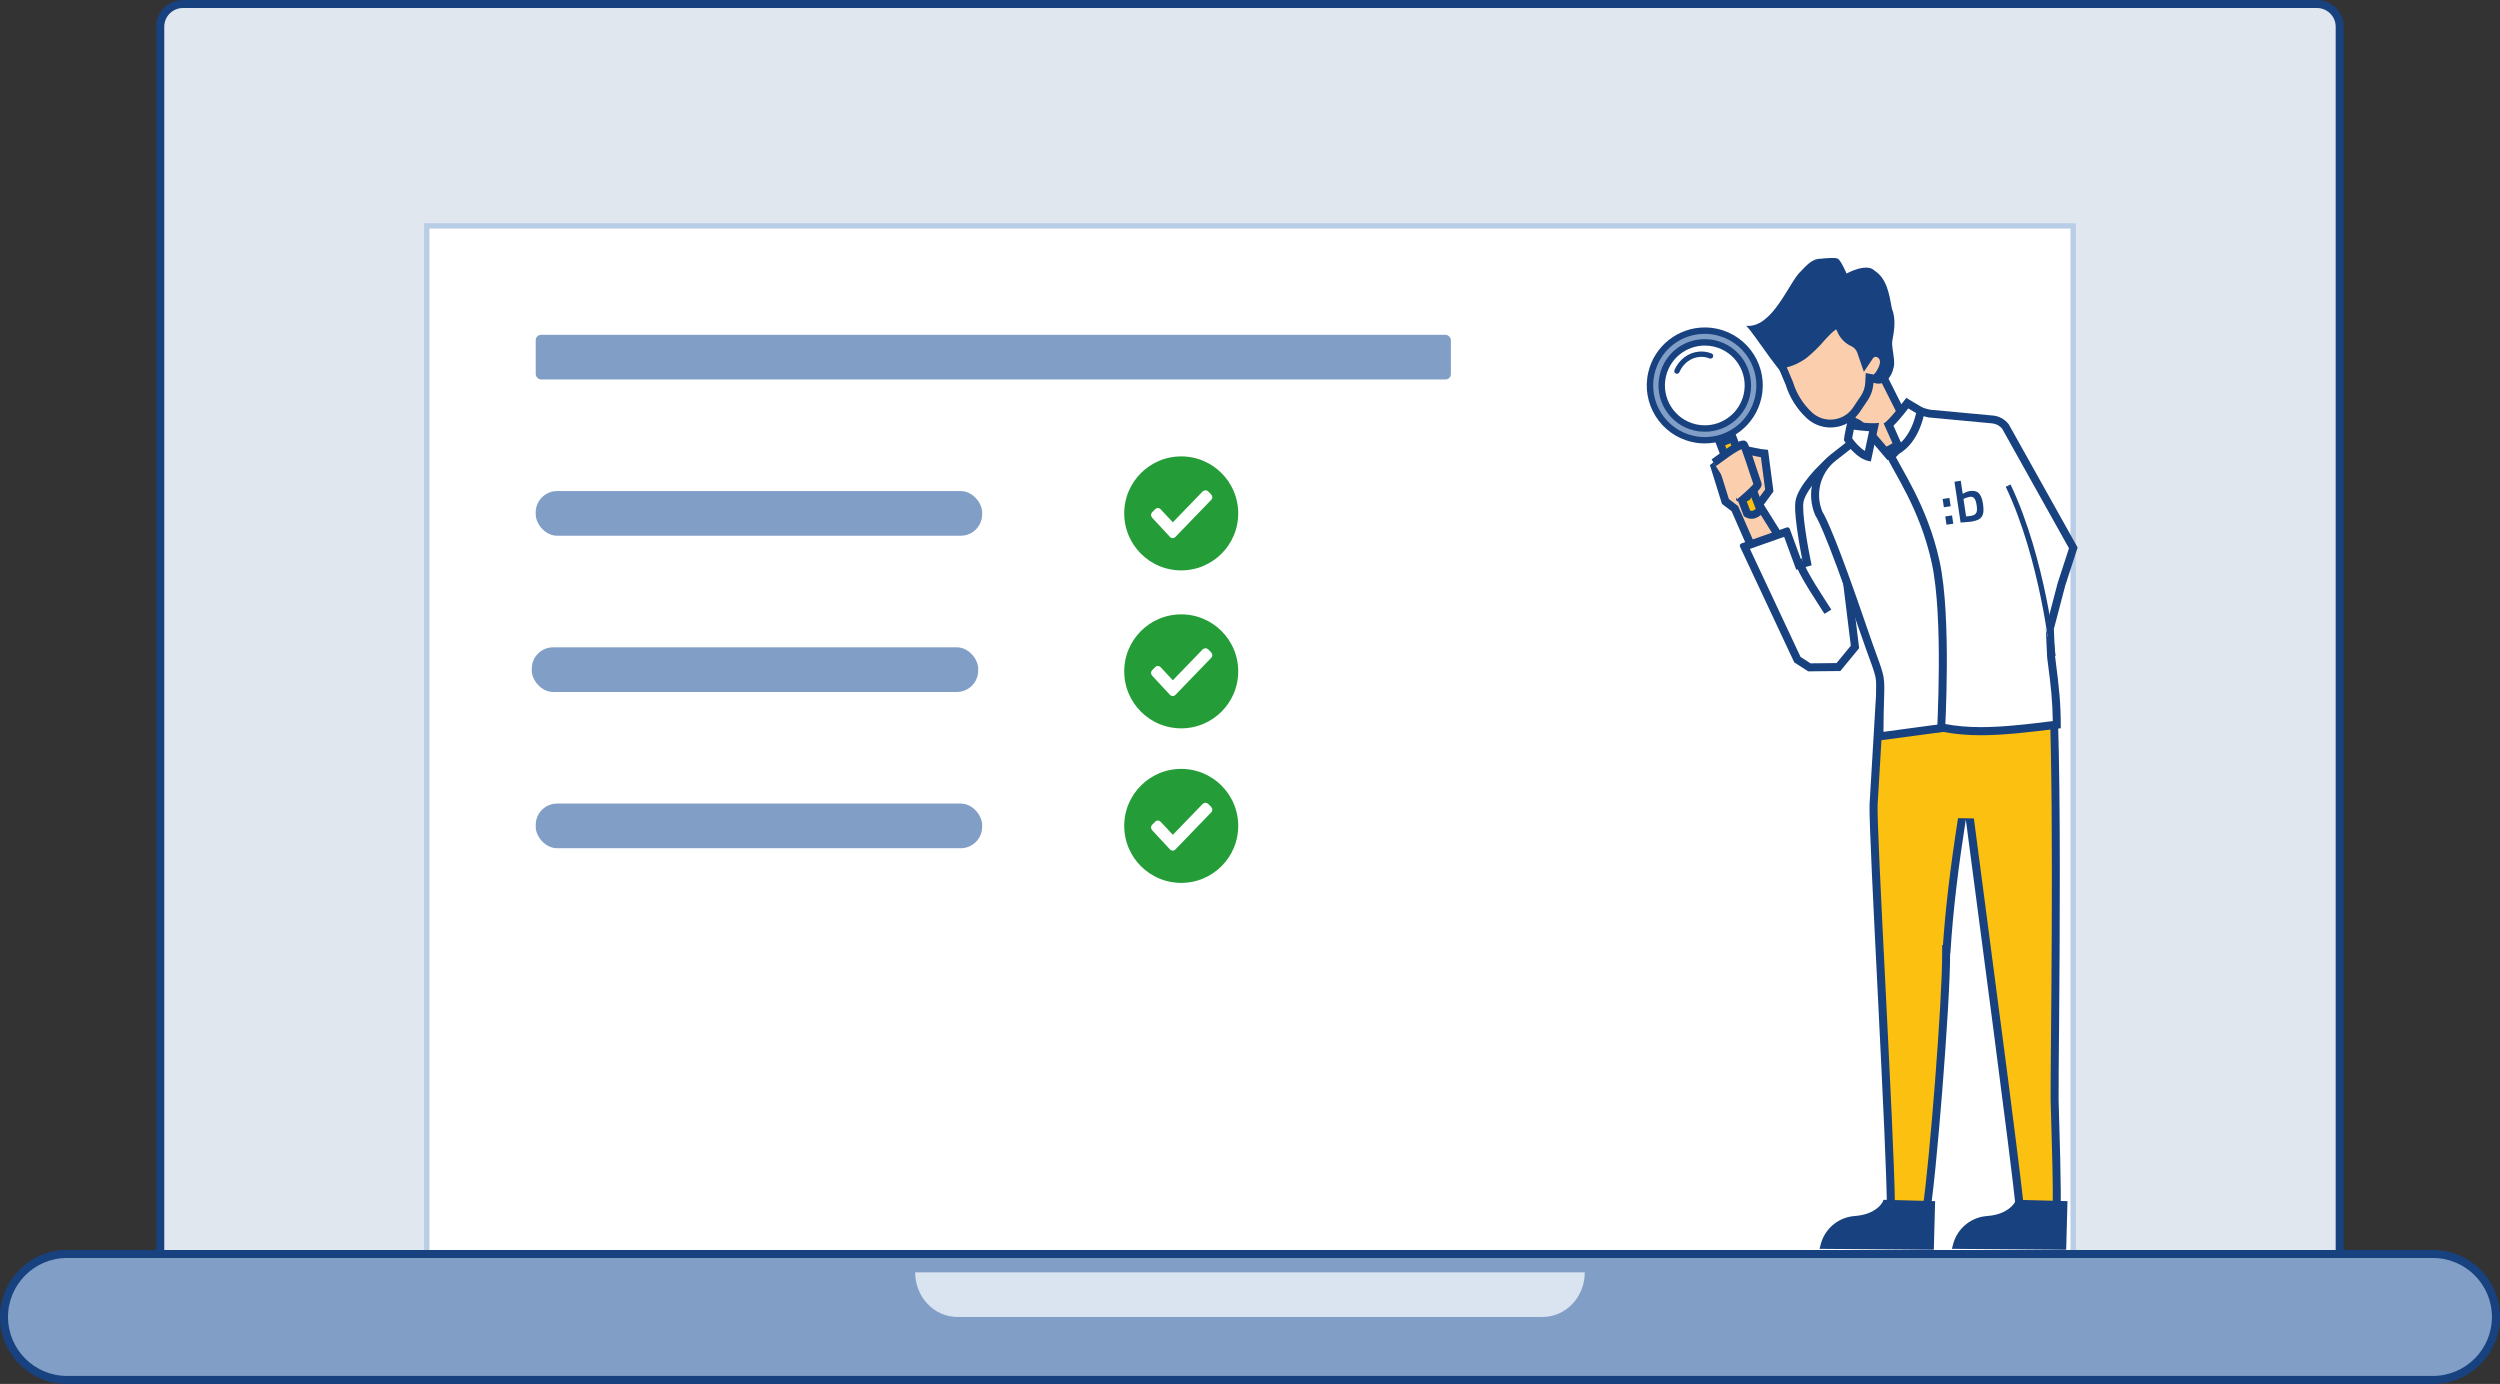 <?xml version="1.0" encoding="UTF-8"?>
<svg id="Ebene_2" data-name="Ebene 2" xmlns="http://www.w3.org/2000/svg" width="468.01" height="259.08" viewBox="0 0 468.01 259.08">
  <rect x="0" y="0" width="468.01" height="259.08" fill="#333333" stroke="none"/>
  <defs>
    <style>
      .cls-1, .cls-2, .cls-3, .cls-4, .cls-5 {
        stroke: #18417f;
      }

      .cls-1, .cls-2, .cls-4 {
        stroke-width: 1.5px;
      }

      .cls-1, .cls-2, .cls-5 {
        stroke-miterlimit: 10;
      }

      .cls-1, .cls-6 {
        fill: #fbcfad;
      }

      .cls-7, .cls-8, .cls-9, .cls-10, .cls-11, .cls-12, .cls-13, .cls-6, .cls-14, .cls-15, .cls-16, .cls-17, .cls-18 {
        stroke-width: 0px;
      }

      .cls-7, .cls-10, .cls-16, .cls-19, .cls-17 {
        fill: #fff;
      }

      .cls-7, .cls-18 {
        fill-rule: evenodd;
      }

      .cls-2 {
        fill: #c69c6c;
      }

      .cls-3, .cls-4, .cls-5, .cls-20 {
        fill: none;
      }

      .cls-3, .cls-5 {
        stroke-linecap: round;
      }

      .cls-8 {
        fill: #e0e7ee;
      }

      .cls-9, .cls-18 {
        fill: #18417f;
      }

      .cls-10, .cls-16 {
        isolation: isolate;
      }

      .cls-11 {
        fill: #249d38;
      }

      .cls-12 {
        fill: #fcc010;
      }

      .cls-13 {
        fill: #dae4f1;
      }

      .cls-14 {
        fill: #809ec6;
      }

      .cls-15 {
        fill: #b8cde6;
      }

      .cls-16 {
        opacity: .6;
      }

      .cls-19 {
        stroke: #18417e;
      }

      .cls-20 {
        stroke: #fff;
        stroke-width: 2px;
      }
    </style>
  </defs>
  <g id="Ebene_2-2" data-name="Ebene 2">
    <g id="Text-Bild">
      <g id="Ebene_67" data-name="Ebene 67">
        <g>
          <g>
            <g id="Computer2">
              <g id="Bildschirm">
                <path class="cls-8" d="M30,237.43V5c0-2.34,1.91-4.25,4.25-4.25h399.5c2.34,0,4.25,1.91,4.25,4.25v232.43H30Z"/>
                <path class="cls-9" d="M433.75,1.5c1.93,0,3.5,1.57,3.5,3.5v231.68H30.75V5c0-1.93,1.57-3.5,3.5-3.5h399.5M433.75,0H34.25c-2.76,0-5,2.24-5,5v233.18h409.5V5c0-2.76-2.24-5-5-5h0Z"/>
              </g>
              <g id="Para_BG" data-name="Para BG">
                <rect class="cls-17" x="79.89" y="42.29" width="308.21" height="195.39"/>
                <path class="cls-15" d="M387.61,42.79v194.39H80.39V42.79h307.21M388.61,41.79H79.39v196.39h309.21V41.79h.01Z"/>
              </g>
              <g>
                <rect class="cls-14" x="100.29" y="62.68" width="171.32" height="8.36" rx="1" ry="1"/>
                <rect class="cls-14" x="100.29" y="91.93" width="83.57" height="8.36" rx="4" ry="4"/>
                <rect class="cls-14" x="99.55" y="121.18" width="83.57" height="8.36" rx="4" ry="4"/>
                <rect class="cls-14" x="100.29" y="150.43" width="83.57" height="8.36" rx="4" ry="4"/>
              </g>
              <g id="Tastatur">
                <g>
                  <path class="cls-14" d="M12.54,258.32c-6.5,0-11.79-5.29-11.79-11.79s5.29-11.79,11.79-11.79h442.93c6.5,0,11.79,5.29,11.79,11.79s-5.29,11.79-11.79,11.79H12.54Z"/>
                  <path class="cls-9" d="M455.46,235.5c6.09,0,11.04,4.95,11.04,11.04s-4.95,11.04-11.04,11.04H12.54c-6.09,0-11.04-4.95-11.04-11.04s4.95-11.04,11.04-11.04h442.93M455.46,234H12.54c-6.92,0-12.54,5.61-12.54,12.54s5.61,12.54,12.54,12.54h442.93c6.92,0,12.54-5.61,12.54-12.54s-5.61-12.54-12.54-12.54h-.01Z"/>
                </g>
                <path id="Rechteck_28970" data-name="Rechteck 28970" class="cls-13" d="M171.32,238.18h125.36c0,4.62-3.54,8.36-7.9,8.36h-109.56c-4.36,0-7.9-3.74-7.9-8.36h0Z"/>
              </g>
            </g>
            <g id="Gruppe_17" data-name="Gruppe 17">
              <g>
                <path class="cls-12" d="M383.37,226.87c-1.75,0-3.5-.15-5.22-.45-.88-8.48-4.52-36.06-7.19-56.32-.92-6.98-1.71-12.96-2.2-16.76l-1.48-.02c-1.47,9.35-2.41,17.34-2.86,24.41h-.05l-.05.78c.04,9.25-2.56,41.23-3.68,47.91-.51.03-1.03.05-1.55.05-1.72,0-3.44-.18-5.12-.54,0-5.81-.91-24.11-1.8-41.82-.8-16.01-1.55-31.14-1.44-33.5l1.25-21.06.33-15.41c.82.08,2.19.23,3.79.45,2.19.03,4.17.16,5.99.41l.13.02.12-.02c1.28-.26,2.57-.4,3.82-.41,1.77-.17,3.4-.26,4.9-.26,6.74,0,11.07,1.68,12.21,4.73,2.04,5.74,1.62,55.06,1.43,76.12-.05,5.49-.08,9.45-.06,10.81.02,1.03.06,2.37.11,3.89.15,5.27.38,13.08.26,16.97-.54.03-1.09.04-1.64.04v-.02Z"/>
                <path class="cls-9" d="M353.05,114.96c.79.09,1.81.21,2.95.36h.18c2.06.03,4.01.16,5.8.41l.25.03.25-.05c1.24-.25,2.47-.38,3.68-.4h.14c1.68-.17,3.29-.25,4.76-.25,6.31,0,10.5,1.55,11.5,4.22,2,5.62,1.58,54.86,1.39,75.89-.05,5.49-.08,9.45-.06,10.82.02,1.02.06,2.35.11,3.87.15,4.97.36,12.19.28,16.24-.3,0-.6,0-.9,0-1.51,0-3.03-.12-4.53-.35-.97-9.1-4.52-35.94-7.13-55.77-.92-6.98-1.71-12.96-2.2-16.77l-2.97-.04c-1.42,9.05-2.35,16.84-2.82,23.75h-.15v1.56c.04,8.99-2.42,39.46-3.58,47.19-.3,0-.6.02-.9.02-1.47,0-2.93-.13-4.37-.4-.06-6.43-.94-24.1-1.79-41.23-.8-16-1.55-31.11-1.44-33.42l1.25-21.06v-.06l.31-14.57M351.58,113.3l-.34,16.19-1.25,21.06c-.24,5.08,3.37,66.47,3.23,75.96,1.93.46,3.9.69,5.87.69.73,0,1.45-.03,2.18-.09,1.08-5.3,3.84-39.27,3.8-48.62h.05c.49-8.3,1.62-17,2.89-25.07,1.93,14.9,8.42,63.23,9.45,73.63,1.95.38,3.93.57,5.91.57.79,0,1.57-.03,2.36-.09.22-4.59-.23-16.72-.35-21.57-.1-6.8,1.18-79.85-1.42-87.17-1.2-3.24-5.56-5.22-12.91-5.22-1.51,0-3.15.08-4.91.26-1.33.01-2.66.16-3.96.43-1.8-.24-3.79-.39-5.99-.41-2.62-.36-4.62-.53-4.62-.53h0v-.02Z"/>
              </g>
              <path class="cls-9" d="M362.25,224.86l-9.64-.25-.17.39c-.03.06-.82,1.72-3.62,2.4-.52.13-1.09.21-1.69.25-.37.03-.72.09-1.06.17-2.58.62-4.59,2.61-5.24,5.18l-.2.79,21.39.17.24-9.11h0Z"/>
              <path class="cls-9" d="M387.03,224.86l-9.64-.25-.17.39c-.03.06-.82,1.72-3.62,2.4-.52.13-1.09.21-1.69.25-.37.03-.72.09-1.06.17-2.58.62-4.59,2.61-5.24,5.18l-.2.79,21.39.17.24-9.11h0Z"/>
              <g id="Hand">
                <polygon class="cls-6" points="324.77 95.23 323 93.88 320.97 87.34 325.14 83.96 329.51 84.81 330.32 84.9 331.23 91.82 329.3 94.45 335.74 104.75 331.97 111.61 324.77 95.23"/>
                <path class="cls-9" d="M325.34,84.76l4.03.79h.06l.06.02.16.02.79,6.04-1.45,1.97-.6.82.54.86,5.94,9.5-2.82,5.14-6.51-14.82-.16-.36-.31-.24-1.42-1.08-1.82-5.83,3.5-2.84M324.94,83.15l-4.84,3.92,2.26,7.26,1.8,1.37,7.73,17.6,4.71-8.58-6.41-10.25,1.81-2.46-1.02-7.8-1.33-.15-4.72-.92h0Z"/>
              </g>
              <g id="Kopfhals">
                <g id="Gruppe_5" data-name="Gruppe 5">
                  <g id="Pfad_95" data-name="Pfad 95">
                    <path class="cls-6" d="M352.25,84.97c-1.06-1.93-3.36-5.69-5.37-6.06l-1.58-3.19,5.64-8.33,4.43,8.8c.23.66.77,1.21,1.45,1.49l-1.55,5.62-3.01,1.67h-.01Z"/>
                    <path class="cls-9" d="M350.84,68.86l3.82,7.59c.26.66.71,1.22,1.28,1.6l-1.31,4.74-2.08,1.15c-1.3-2.28-3.21-5.02-5.14-5.67l-1.24-2.5,4.68-6.91M351.03,65.91l-6.6,9.75,1.98,3.98s.1-.01.16-.01c2.09,0,5.38,6.36,5.38,6.36l3.95-2.19,1.84-6.67c-.78-.05-1.45-.55-1.71-1.28l-5-9.94h0Z"/>
                  </g>
                </g>
              </g>
              <g id="Gruppe_9" data-name="Gruppe 9">
                <path id="Pfad_98" data-name="Pfad 98" class="cls-18" d="M336.4,72.08c-2.47-.4-7.75-9.46-9.52-11.09,4.97.52,8.07-8.28,10.25-10.21,1.01-1.05,2.12-2.37,3.68-2.34.68-.09,2.81-.26,3.16-.04.58.12,1.71,2.81,1.71,2.81,0,0,3.76-2.1,5.26-.53,2.32,1.5,2.76,4.51,3.22,7.04.81,2,.46,4.13.07,6.19-.13,1.21.6,3.59.29,4.79-.4,1.99-2.01,4.27-4.72,2.47-3.3-2.19-9.31,2.38-13.24.95l-.15-.04h-.01Z"/>
                <g>
                  <path class="cls-6" d="M342.68,79.29c-1.48,0-2.9-.56-3.98-1.58-1.74-1.62-3.02-3.67-3.72-5.94l-1.53-3.63c1.85-.11,3.67-1.29,4.2-1.67,1.29-1.05,2.45-2.19,3.49-3.42l.19-.21c.84-.9,1.64-1.76,2.63-2.18l.62.95c.4,1.12,1.24,2.03,2.32,2.52.71.32,1.26.92,1.51,1.65l.74,2.16.84-1.25c.15-.23.43-.52.88-.66h.21c.78,0,1.45.56,1.6,1.33.12.53-.09,1.36-.51,2.13-.45.82-.97,1.32-1.26,1.39l-.85-.17-.08.87c-.05,1.08-.39,2.12-.99,2.99l-1.45,2.14c-.83,1.22-2.07,2.08-3.51,2.41-.44.11-.9.16-1.35.16h0Z"/>
                  <path class="cls-9" d="M343.71,61.65l.19.3c.48,1.27,1.45,2.31,2.69,2.87.52.23.92.67,1.1,1.21l.25.73.98,2.85,1.68-2.49c.07-.11.2-.25.39-.33h.07c.42,0,.78.3.85.69l.02.09v.06c.13.54-.62,2.07-1.17,2.49l-1.49-.29-.08,1.74c-.04.94-.34,1.84-.87,2.61l-1.44,2.14c-.72,1.06-1.8,1.81-3.06,2.1-.38.09-.78.14-1.17.14-1.29,0-2.52-.49-3.47-1.38-1.64-1.53-2.85-3.46-3.51-5.6l-.02-.07-.03-.07-1.13-2.67c1.65-.38,3.09-1.32,3.57-1.66l.04-.03.04-.03c1.28-1.04,2.46-2.2,3.53-3.46l.19-.21c.61-.65,1.2-1.28,1.83-1.7M344.27,59.76c-1.54.41-2.62,1.65-3.7,2.81-1.01,1.2-2.14,2.3-3.35,3.29-1.05.74-2.66,1.54-4.03,1.54-.32,0-.64-.04-.92-.15l2,4.74c.74,2.39,2.09,4.55,3.92,6.26,1.23,1.16,2.84,1.78,4.49,1.78.51,0,1.01-.06,1.52-.18,1.62-.38,3.03-1.35,3.96-2.72l1.44-2.14c.69-1.01,1.07-2.19,1.12-3.38.06.01.11.02.17.02s.12,0,.19-.02c1.21-.28,2.67-2.97,2.35-4.34v-.04h-.01c-.21-1.14-1.21-1.95-2.33-1.95-.14,0-.29.01-.43.04-.54.17-.98.52-1.28.96l-.25-.73c-.32-.93-1.01-1.69-1.91-2.09-.92-.42-1.63-1.21-1.95-2.17l-.99-1.52h0Z"/>
                </g>
              </g>
              <g id="Lupe">
                <path id="Pfad_25988" data-name="Pfad 25988" class="cls-16" d="M315.93,81.49c-5.15-1.86-7.82-7.54-5.97-12.69h0c1.86-5.15,7.54-7.82,12.69-5.97,5.15,1.86,7.82,7.54,5.97,12.69-1.86,5.15-7.54,7.82-12.69,5.97"/>
                <path id="Pfad_25989" data-name="Pfad 25989" class="cls-5" d="M318.13,66.32c.69-.06,1.4.04,2.09.31M313.93,69.47c.79-1.84,2.42-3.01,4.2-3.15"/>
                <g>
                  <path class="cls-12" d="M327.91,96.38c-.37,0-.68-.14-.85-.24l-5.08-13.21,2.4-.92,5.11,13.28c-.04.19-.21.67-1.04,1-.18.07-.36.1-.54.1h0Z"/>
                  <path class="cls-9" d="M323.95,82.97l4.73,12.29c-.07.09-.22.21-.5.32-.09.04-.18.05-.27.05s-.18-.02-.26-.04l-4.7-12.23,1-.38M324.82,81.03l-3.8,1.46,5.35,13.92.08.21s.6.5,1.46.5c.25,0,.53-.04.81-.16,1.58-.62,1.52-1.81,1.52-1.81l-.08-.21-5.35-13.92h.01Z"/>
                </g>
                <path id="Pfad_31771" data-name="Pfad 31771" class="cls-3" d="M326.67,91.9c-.63.5-1.64.29-1.64.29"/>
                <path id="Pfad_31772" data-name="Pfad 31772" class="cls-3" d="M327.23,93.18c-.66.48-1.75.22-1.75.22"/>
                <g>
                  <path class="cls-14" d="M319.15,82.41c-.77,0-1.55-.09-2.31-.26-2.67-.62-4.94-2.23-6.39-4.56-1.45-2.32-1.91-5.07-1.3-7.74,1.08-4.68,5.18-7.96,9.98-7.96.77,0,1.55.09,2.31.26,5.51,1.27,8.96,6.79,7.69,12.3-1.08,4.68-5.18,7.96-9.98,7.96h0ZM319.14,64.09c-3.77,0-7,2.57-7.85,6.26-1,4.33,1.72,8.67,6.05,9.67.6.14,1.21.21,1.82.21,3.77,0,7-2.57,7.85-6.26.48-2.1.12-4.26-1.02-6.09s-2.93-3.1-5.03-3.58c-.6-.14-1.21-.21-1.82-.21Z"/>
                  <path class="cls-9" d="M319.13,62.5c.73,0,1.46.08,2.18.25,5.19,1.19,8.44,6.39,7.24,11.58-1.02,4.41-4.88,7.49-9.4,7.49-.73,0-1.46-.08-2.18-.25-5.19-1.19-8.44-6.39-7.24-11.58,1.02-4.41,4.88-7.49,9.4-7.49M319.15,80.82c4.06,0,7.53-2.76,8.44-6.72,1.07-4.66-1.84-9.32-6.5-10.39-.64-.15-1.3-.22-1.95-.22-4.06,0-7.53,2.76-8.44,6.72-.52,2.26-.13,4.58,1.1,6.54s3.15,3.33,5.4,3.85c.64.15,1.3.22,1.95.22M319.13,61.3c-4.94,0-9.41,3.4-10.57,8.42-1.35,5.84,2.3,11.67,8.14,13.01.82.19,1.64.28,2.45.28,4.94,0,9.41-3.4,10.57-8.42,1.35-5.84-2.3-11.67-8.14-13.01-.82-.19-1.64-.28-2.45-.28h0ZM319.15,79.62c-.55,0-1.12-.06-1.68-.19-4.02-.93-6.52-4.93-5.6-8.95.8-3.45,3.87-5.79,7.27-5.79.55,0,1.12.06,1.68.19,4.02.93,6.52,4.93,5.6,8.95-.8,3.45-3.87,5.79-7.27,5.79h0Z"/>
                </g>
              </g>
              <path class="cls-1" d="M320.81,86.64c.52-.31,4.38-3.43,5.58-3.43.27,0,1.93,5.41,2.65,7.44.16.47-3.44,3.44-3.44,3.44"/>
              <g>
                <path class="cls-17" d="M336.48,123.49l-9.92-21.16,7.89-2.78,2.52,6.86,1.44-.41c-.55-2.59-1.9-9.8-1.54-12.06.35-2.24,3.38-5.56,5.05-7.05l13.8,16.68-9.94,5.51,1.48,12.05-3.1,3.77-5.44.05-2.24-1.44v-.02Z"/>
                <path class="cls-9" d="M341.84,87.96l12.73,15.37-8.71,4.83-.88.49.12,1,1.38,11.23-2.67,3.25-4.87.05-1.87-1.2-9.48-20.22,6.41-2.26,2.26,6.16,2.88-.83c-.75-3.54-1.83-9.88-1.53-11.78.27-1.73,2.52-4.44,4.24-6.08M342.01,85.81c-1.36,1.06-5.43,5.11-5.89,8-.46,2.89,1.55,12.33,1.55,12.33l-2.61-7.11c-.07-.19-.25-.31-.45-.31-.05,0-.11,0-.16.03l-8.45,2.98c-.25.09-.37.38-.26.62l10.15,21.65,2.61,1.68,6.02-.06,3.52-4.28-1.45-11.86,10.29-5.7-14.86-17.96h0Z"/>
              </g>
              <path id="Pfad_30988" data-name="Pfad 30988" class="cls-2" d="M342.19,114.52c-.96-1.57-4.95-7.36-5.58-9.79"/>
              <g>
                <path class="cls-17" d="M351.85,137.85c0-3.19.07-5.3.12-6.87.12-4.05.11-4.13-1.32-8.06-.45-1.22-1.03-2.84-1.81-5.1-5.97-17.47-7.88-21-8.33-21.68-1.57-3.72-.46-8.03,2.73-10.52l4.82-3.76,2.08-.67,3.47,4.08.46-.12c1.53-.41,1.2-3.17.81-4.98,1.1-1.77,2.41-3.38,2.9-3.58,1.69.36,3.35.8,3.37.81l.06.02,11.82,1.09c.95.09,1.82.57,2.4,1.32l12.7,22.73-2.22,6.83-2.17,8.27.23,5.23c.79,6.06,1.04,8.64,1.07,12.76-6.26.79-10.43,1.22-14.21,1.22h0c-2.5,0-4.69-.19-6.9-.6l-.12-.02-11.96,1.61h0Z"/>
                <path class="cls-9" d="M357.93,77.4c1.56.34,3,.73,3.02.73l.12.03h.13l11.76,1.1c.72.07,1.39.43,1.85.99l12.51,22.39-2.12,6.52v.04l-.02.04-2.13,8.12-.06.22v.23l.24,5.12v.12c.75,5.63,1.01,8.23,1.06,11.94-5.86.74-9.85,1.13-13.46,1.13-2.45,0-4.6-.19-6.77-.59l-.24-.04-.24.03-10.99,1.48c.01-2.71.07-4.57.11-5.99.13-4.16.1-4.31-1.37-8.34-.44-1.2-1.03-2.83-1.8-5.09-5.63-16.47-7.69-20.7-8.37-21.78-1.41-3.39-.38-7.32,2.52-9.58l4.72-3.68,1.47-.48,2.84,3.33.61.72.92-.25c1.61-.43,2.08-2.3,1.41-5.56.82-1.29,1.76-2.5,2.26-2.92M357.76,75.84c-1.15,0-3.7,4.2-3.7,4.2,0,0,.96,4.08-.2,4.39l-3.49-4.1-2.68.87-4.92,3.84c-3.48,2.71-4.68,7.42-2.93,11.47,0,0,1.48,1.67,8.28,21.56,4.23,12.36,2.96,5.48,2.97,20.65l12.69-1.7c2.3.43,4.57.62,7.04.62,4.08,0,8.71-.51,14.97-1.31,0-4.61-.26-7.21-1.07-13.45l-.23-5.12,2.13-8.12,2.32-7.14-12.89-23.06c-.71-.94-1.79-1.54-2.96-1.65l-11.76-1.09s-1.72-.46-3.48-.83h-.09v-.03Z"/>
              </g>
              <path class="cls-4" d="M353.87,85.11c1.23,2.91,6.27,9.81,8.51,20.18s.96,31.4,1,31.71"/>
              <g>
                <g>
                  <path class="cls-7" d="M349.65,85.49c-1.6-.53-3.08-2.33-3.7-3.26.09-.68.33-1.82.51-2.63.97.15,2.77.39,4.2.39h.17l-1.18,5.51h0Z"/>
                  <path class="cls-9" d="M347.04,80.44c.81.11,1.87.23,2.86.28l-.79,3.7c-.98-.61-1.88-1.67-2.38-2.37.07-.44.19-1.03.31-1.61M345.89,78.74s-.63,2.64-.71,3.67c0,0,2.28,3.7,5.05,3.97l1.54-7.22c-.31.05-.69.07-1.11.07-1.99,0-4.77-.49-4.77-.49h0Z"/>
                </g>
                <g>
                  <path class="cls-7" d="M353.56,79.51c.78-.67,1.95-2.02,3.5-4.04.68.41,1.79,1.08,2.5,1.47-.25,1.35-1.17,5.13-3.98,7.08l-2.02-4.52h0Z"/>
                  <path class="cls-9" d="M357.24,76.46c.47.28,1,.6,1.47.87-.31,1.35-1.08,3.85-2.85,5.5l-1.4-3.13c.62-.61,1.5-1.6,2.78-3.24M356.87,74.48s-3.46,4.58-4.25,4.77l2.62,5.86c4.45-2.36,5.14-8.57,5.14-8.57-.68-.33-3.51-2.06-3.51-2.06h0Z"/>
                </g>
              </g>
              <path class="cls-19" d="M384.32,122.86s-1.81-18.13-8.39-31.95"/>
              <path id="Pfad_25983" data-name="Pfad 25983" class="cls-9" d="M363.9,94.96l1.27-.19-.23-1.55-1.27.19.23,1.55ZM364.39,98.23l1.27-.19-.23-1.55-1.27.19.23,1.55ZM369.03,97.65c1.93-.29,2.54-1.04,2.2-3.29-.3-2.02-1.04-2.65-2.51-2.43-.46.1-.9.28-1.29.53l-.37-2.46-1.18.18,1.15,7.64c.61-.04,1.59-.11,2-.17ZM368.87,96.59c-.16.02-.54.06-.81.08l-.49-3.27c.37-.18.76-.31,1.17-.39.72-.11,1.1.31,1.29,1.53.2,1.31.04,1.87-1.16,2.05h0Z"/>
            </g>
          </g>
          <g id="Gruppe_72771" data-name="Gruppe 72771">
            <g id="Gruppe_72769" data-name="Gruppe 72769">
              <g id="BG">
                <circle class="cls-11" cx="221.13" cy="96.11" r="12.5"/>
                <circle class="cls-20" cx="221.13" cy="96.11" r="11.67"/>
              </g>
              <path id="Tick" class="cls-10" d="M226.76,92.58l-.59-.59c-.24-.24-.61-.27-.88-.08h-.06l-5.67,5.87-2.26-2.42-.05-.05c-.13-.13-.31-.21-.49-.21h0c-.19,0-.36.08-.49.21l-.59.59c-.27.26-.28.69-.02.96l.08.12,3.3,3.55h0c.27.28.7.28.97.02h0l6.74-6.98c.27-.27.27-.7,0-.97h0v-.02Z"/>
            </g>
          </g>
          <g id="Gruppe_72771-2" data-name="Gruppe 72771-2">
            <g id="Gruppe_72769-2" data-name="Gruppe 72769-2">
              <g id="BG-2">
                <circle class="cls-11" cx="221.13" cy="125.68" r="12.5"/>
                <circle class="cls-20" cx="221.13" cy="125.68" r="11.67"/>
              </g>
              <path id="Tick-2" class="cls-10" d="M226.76,122.15l-.59-.59c-.24-.24-.61-.27-.88-.08h-.06l-5.67,5.87-2.26-2.42-.05-.05c-.13-.13-.31-.21-.49-.21h0c-.19,0-.36.08-.49.21l-.59.59c-.27.26-.28.69-.02.96l.08.12,3.3,3.55h0c.27.28.7.28.97.02h0l6.74-6.98c.27-.27.27-.7,0-.97h0v-.02Z"/>
            </g>
          </g>
          <g id="Gruppe_72771-3" data-name="Gruppe 72771-3">
            <g id="Gruppe_72769-3" data-name="Gruppe 72769-3">
              <g id="BG-3">
                <circle class="cls-11" cx="221.13" cy="154.61" r="12.5"/>
                <circle class="cls-20" cx="221.13" cy="154.61" r="11.67"/>
              </g>
              <path id="Tick-3" class="cls-10" d="M226.76,151.08l-.59-.59c-.24-.24-.61-.27-.88-.08h-.06l-5.67,5.87-2.26-2.42-.05-.05c-.13-.13-.31-.21-.49-.21h0c-.19,0-.36.08-.49.21l-.59.59c-.27.26-.28.69-.02.96l.08.12,3.3,3.55h0c.27.28.7.28.97.02h0l6.74-6.98c.27-.27.27-.7,0-.97h0v-.02Z"/>
            </g>
          </g>
        </g>
      </g>
    </g>
  </g>
</svg>